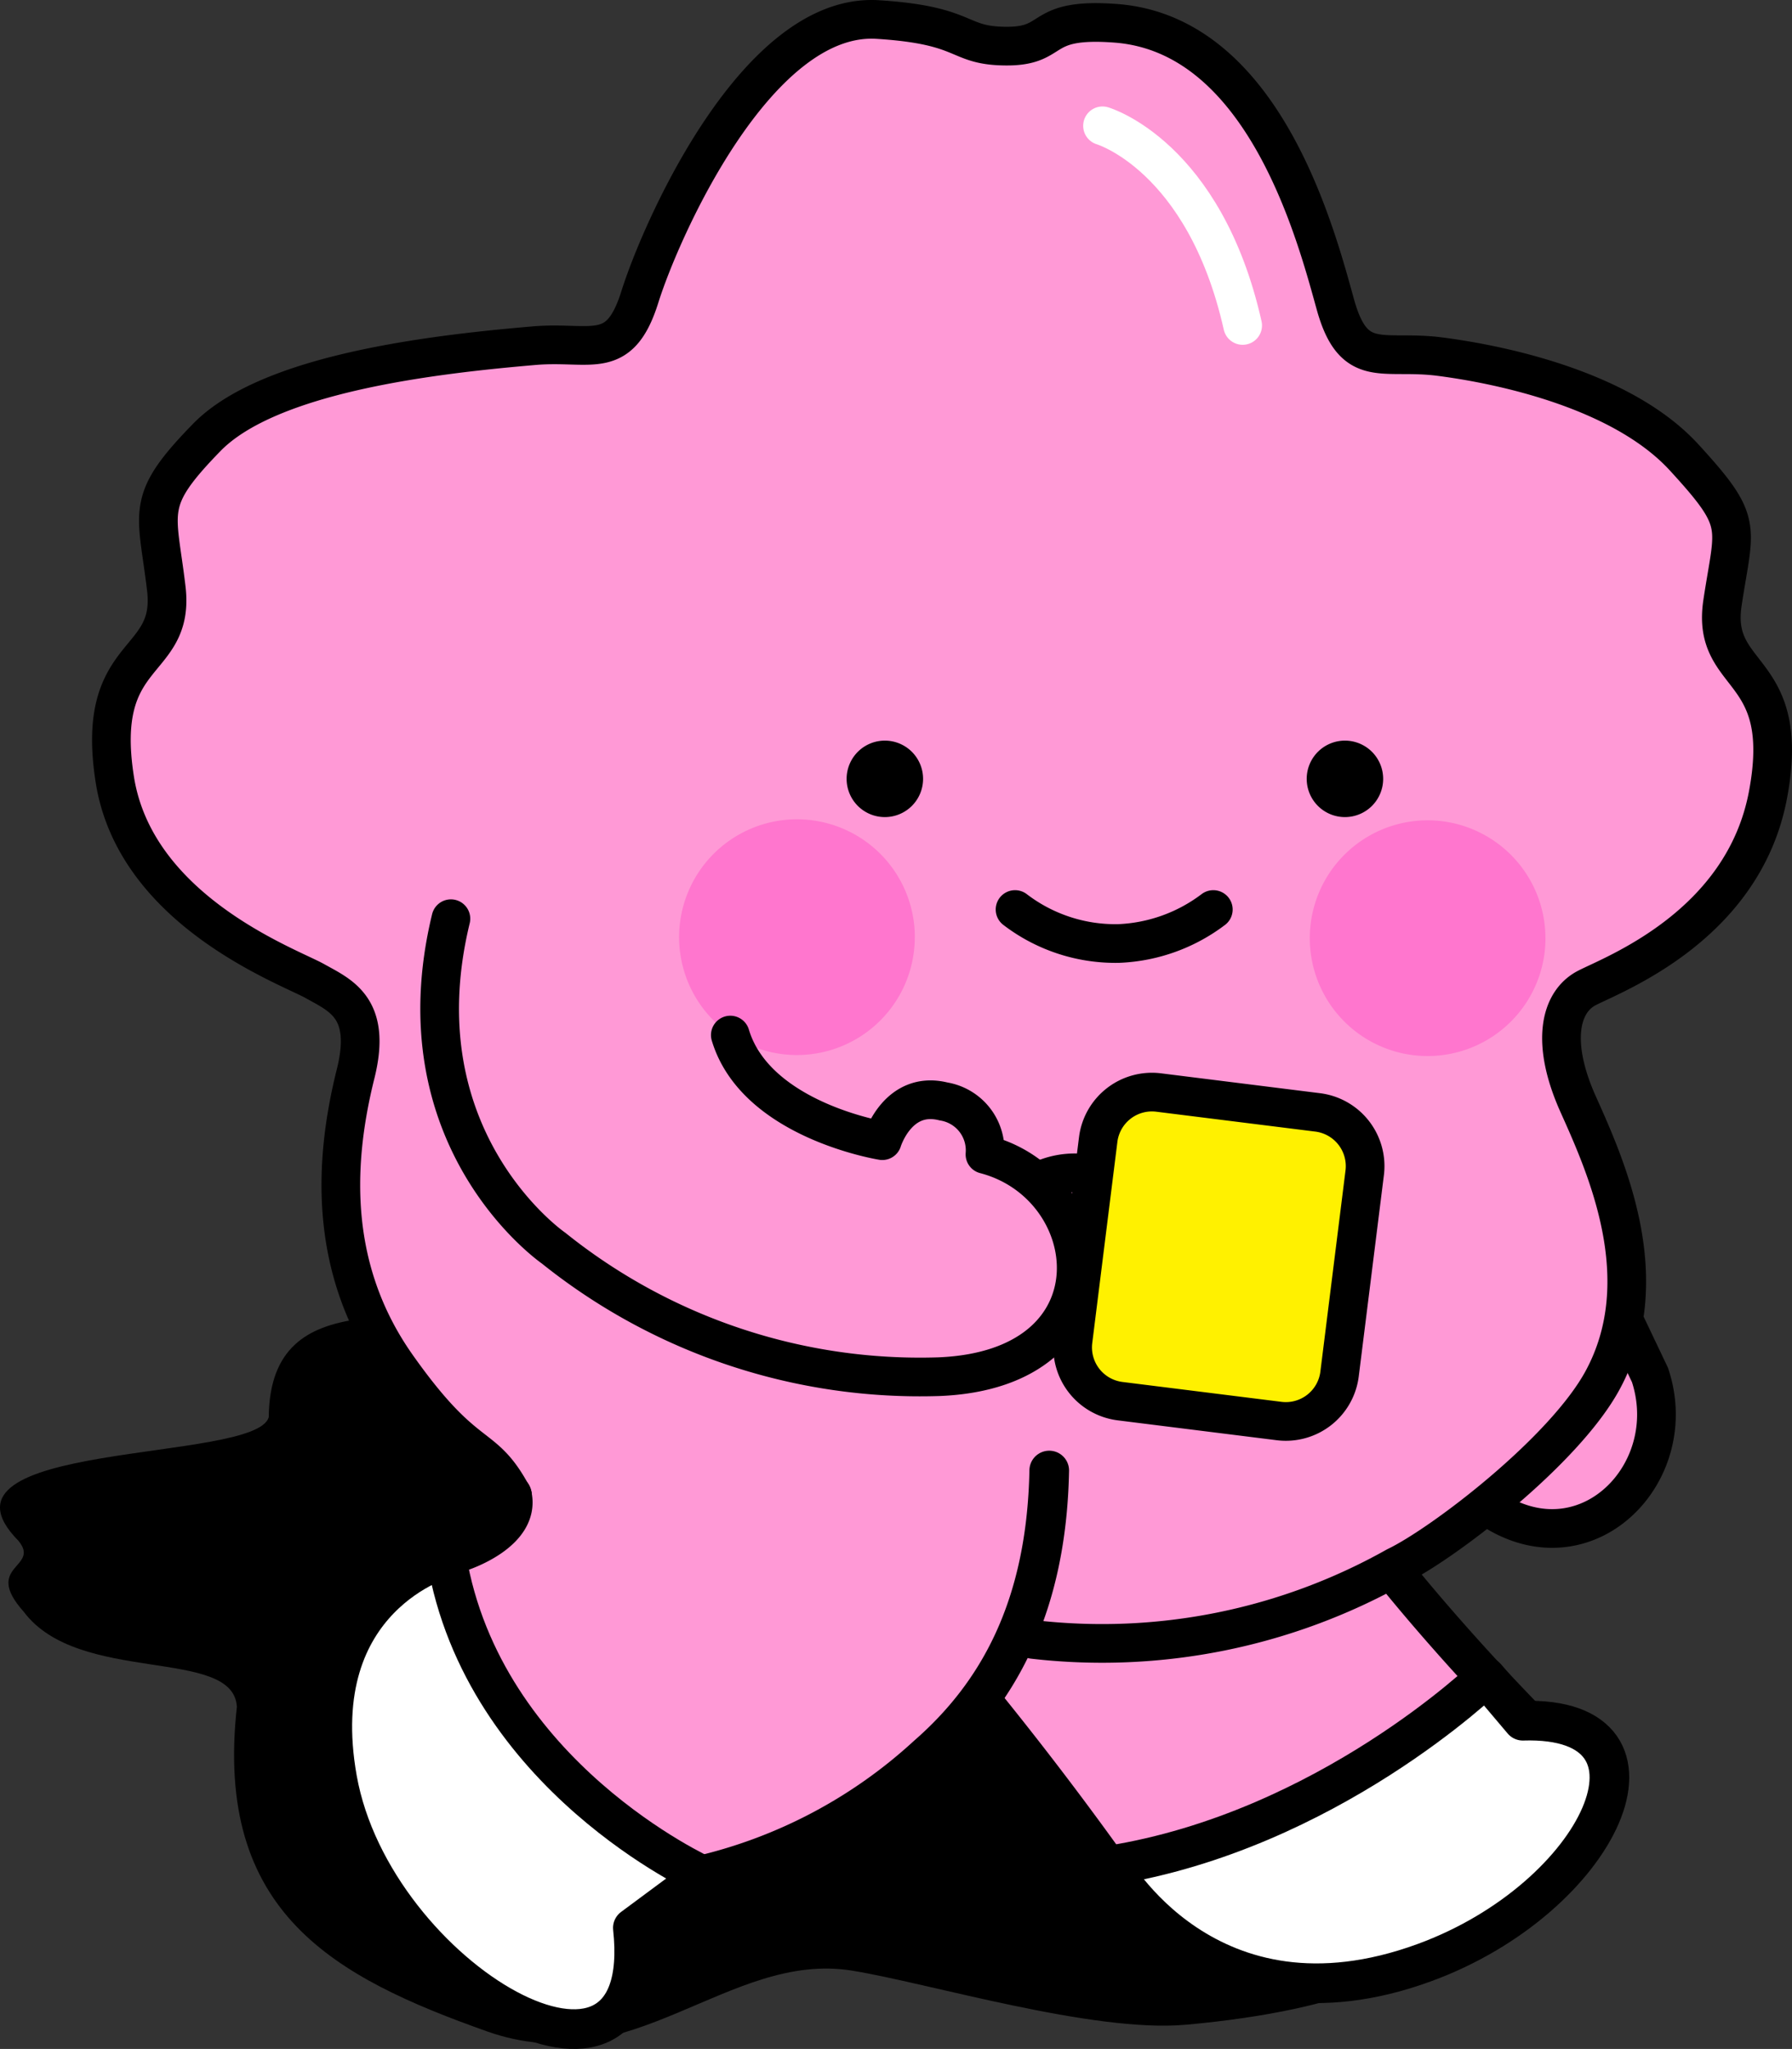 <svg id="그룹_513" data-name="그룹 513" xmlns="http://www.w3.org/2000/svg" xmlns:xlink="http://www.w3.org/1999/xlink" width="87.242" height="99.732" viewBox="0 0 87.242 99.732">
  <rect x="0" y="0" width="87.242" height="99.732" fill="#333333" stroke="none"/>
  <defs>
    <clipPath id="clip-path">
      <rect id="사각형_296" data-name="사각형 296" width="87.242" height="99.732" fill="none"/>
    </clipPath>
    <clipPath id="clip-path-2">
      <rect id="사각형_295" data-name="사각형 295" width="87.242" height="99.732" transform="translate(0 0)" fill="none"/>
    </clipPath>
    <clipPath id="clip-path-3">
      <rect id="사각형_293" data-name="사각형 293" width="71.863" height="35.974" transform="translate(0 63.488)" fill="none"/>
    </clipPath>
  </defs>
  <g id="그룹_512" data-name="그룹 512" clip-path="url(#clip-path)">
    <g id="그룹_511" data-name="그룹 511">
      <g id="그룹_510" data-name="그룹 510" clip-path="url(#clip-path-2)">
        <g id="그룹_509" data-name="그룹 509" style="mix-blend-mode: soft-light;isolation: isolate">
          <g id="그룹_508" data-name="그룹 508">
            <g id="그룹_507" data-name="그룹 507" clip-path="url(#clip-path-3)">
              <path id="패스_10491" data-name="패스 10491" d="M57.725,98.554c-4.507.409-12.552-2.038-16.248-2.634-6.009-.969-10.716,5.464-17.766,2.958-7.41-2.634-13.294-5.745-12.179-15.8-.168-2.938-7.7-1.044-10.379-4.629-2.025-2.27.853-2.124-.259-3.454-4.851-4.93,11.585-3.766,12.189-6.016.067-6.777,7.462-4.1,11.942-5.477,7.938-.312,9.424,5.171,15.292,4.295,2.833.09,11.837-.237,13.911,3.354.983,1.406,3.623.866,5.182,3.293,1.613,2.513,11.263.513,10.509.784-13.594,4.889-8.7,7.751-7.185,10.345,1.609,2.744,11.3-1.548,8.681,5.01,0,0,2.591,6.5-13.69,7.972"/>
            </g>
          </g>
        </g>
        <path id="패스_10492" data-name="패스 10492" d="M30.914,64.113c2.876,5.257,9.616,10.4,11.778,12.7A169.084,169.084,0,0,1,54.44,91.567c6.727,6.941,8.185-.686,8.185-.686l11.864-6.964S65,74.377,62.778,68.7" fill="#ff99d6"/>
        <path id="패스_10493" data-name="패스 10493" d="M30.914,64.113c2.876,5.257,9.616,10.4,11.778,12.7A169.084,169.084,0,0,1,54.44,91.567c6.727,6.941,8.185-.686,8.185-.686l11.864-6.964S65,74.377,62.778,68.7" fill="none" stroke="#000" stroke-linecap="round" stroke-linejoin="round" stroke-width="1.93"/>
        <path id="패스_10494" data-name="패스 10494" d="M72.342,81.635s-7.731,7.484-18.3,9.165c0,0,4.711,8.607,15.3,4.732,8.607-3.149,12.677-12.02,4.794-11.777Z" fill="#fff"/>
        <path id="패스_10495" data-name="패스 10495" d="M72.342,81.635s-7.731,7.484-18.3,9.165c0,0,4.711,8.607,15.3,4.732,8.607-3.149,12.677-12.02,4.794-11.777Z" fill="none" stroke="#000" stroke-linecap="round" stroke-linejoin="round" stroke-width="1.93"/>
        <path id="패스_10496" data-name="패스 10496" d="M64.732,48.359S63.615,61.815,70.1,70.936c5.2,7.314,12.107,1.621,10.227-4.011L78.172,62.4a33.514,33.514,0,0,1-1.733-8.449" fill="#ff99d6"/>
        <path id="패스_10497" data-name="패스 10497" d="M64.732,48.359S63.615,61.815,70.1,70.936c5.2,7.314,12.107,1.621,10.227-4.011L78.172,62.4a33.514,33.514,0,0,1-1.733-8.449" fill="none" stroke="#000" stroke-linecap="round" stroke-linejoin="round" stroke-width="1.883"/>
        <path id="패스_10498" data-name="패스 10498" d="M24.953,72.8c-1.474-2.761-2.186-1.432-5.629-6.306-3.2-4.534-3.175-9.569-2.013-14.22.807-3.226-.733-3.82-1.993-4.526s-8.733-3.4-9.732-9.823,2.962-5.448,2.51-9.277S7,24.435,10.067,21.291,21.2,17.239,25.99,16.827c2.8-.24,4.162.819,5.163-2.38S36.831.581,42.73.951c4.474.28,3.811,1.294,6.291,1.294s1.42-1.406,5.309-1.11c7.275.555,9.786,10.475,10.686,13.7S67.316,17,70.1,17.359c3.169.409,8.923,1.672,11.885,4.9s2.445,3.273,1.873,7.087,3.417,2.946,2.215,9.343-7.547,8.737-8.828,9.406-1.773,2.622-.414,5.652,3.841,8.523,1.2,13.417c-1.878,3.486-7.839,8.02-10.066,9.084A29.216,29.216,0,0,1,50.3,79.8" fill="#ff99d6"/>
        <path id="패스_10499" data-name="패스 10499" d="M24.953,72.8c-1.474-2.761-2.186-1.432-5.629-6.306-3.2-4.534-3.175-9.569-2.013-14.22.807-3.226-.733-3.82-1.993-4.526s-8.733-3.4-9.732-9.823,2.962-5.448,2.51-9.277S7,24.435,10.067,21.291,21.2,17.239,25.99,16.827c2.8-.24,4.162.819,5.163-2.38S36.831.581,42.73.951c4.474.28,3.811,1.294,6.291,1.294s1.42-1.406,5.309-1.11c7.275.555,9.786,10.475,10.686,13.7S67.316,17,70.1,17.359c3.169.409,8.923,1.672,11.885,4.9s2.445,3.273,1.873,7.087,3.417,2.946,2.215,9.343-7.547,8.737-8.828,9.406-1.773,2.622-.414,5.652,3.841,8.523,1.2,13.417c-1.878,3.486-7.839,8.02-10.066,9.084A29.216,29.216,0,0,1,50.3,79.8" fill="none" stroke="#000" stroke-linecap="round" stroke-linejoin="round" stroke-width="1.883"/>
        <path id="패스_10500" data-name="패스 10500" d="M44.939,37.911a1.861,1.861,0,1,1-1.861-1.861,1.861,1.861,0,0,1,1.861,1.861"/>
        <path id="패스_10501" data-name="패스 10501" d="M67.338,37.911a1.861,1.861,0,1,1-1.861-1.861,1.861,1.861,0,0,1,1.861,1.861"/>
        <path id="패스_10502" data-name="패스 10502" d="M49.417,44.271a8.037,8.037,0,0,0,5.043,1.654,8.173,8.173,0,0,0,4.609-1.654" fill="none" stroke="#000" stroke-linecap="round" stroke-linejoin="round" stroke-width="1.883"/>
        <path id="패스_10503" data-name="패스 10503" d="M44.536,45.618A5.737,5.737,0,1,1,38.8,39.88a5.738,5.738,0,0,1,5.738,5.738" fill="#ff76ce"/>
        <path id="패스_10504" data-name="패스 10504" d="M53.651,65.085l-1.822-.228A3.912,3.912,0,0,1,48.444,60.5h0A3.911,3.911,0,0,1,52.8,57.116l1.821.228a3.9,3.9,0,1,1-.969,7.741Z" fill="none" stroke="#000" stroke-linecap="round" stroke-linejoin="round" stroke-width="1.883"/>
        <path id="패스_10505" data-name="패스 10505" d="M62.275,69.172l-7.744-.97a2.644,2.644,0,0,1-2.289-2.945l1.226-9.793a2.646,2.646,0,0,1,2.945-2.289l7.744.97a2.645,2.645,0,0,1,2.289,2.945L65.22,66.883a2.646,2.646,0,0,1-2.945,2.289" fill="#fff100"/>
        <path id="사각형_294" data-name="사각형 294" d="M2.638,0h9.869a2.637,2.637,0,0,1,2.637,2.637v7.805a2.637,2.637,0,0,1-2.637,2.637H2.637A2.637,2.637,0,0,1,0,10.442v-7.8A2.638,2.638,0,0,1,2.638,0Z" transform="matrix(0.124, -0.992, 0.992, 0.124, 51.914, 67.874)" fill="none" stroke="#000" stroke-linecap="round" stroke-linejoin="round" stroke-width="1.883"/>
        <path id="패스_10506" data-name="패스 10506" d="M75.24,45.667A5.737,5.737,0,1,1,69.5,39.929a5.738,5.738,0,0,1,5.738,5.738" fill="#ff76ce"/>
        <path id="패스_10507" data-name="패스 10507" d="M53.675,6.124s4.962,1.447,6.823,9.718" fill="none" stroke="#fff" stroke-linecap="round" stroke-linejoin="round" stroke-width="1.883"/>
        <path id="패스_10508" data-name="패스 10508" d="M35.555,50.382c1.248,4.159,7.4,5.14,7.4,5.14s.749-2.469,2.982-1.909a2.41,2.41,0,0,1,2.015,2.577c5.778,1.506,6.785,10.451-2.232,10.82a28.506,28.506,0,0,1-18.768-6.256s-7.619-5.245-5-16.036" fill="#ff99d6"/>
        <path id="패스_10509" data-name="패스 10509" d="M35.555,50.382c1.248,4.159,7.4,5.14,7.4,5.14s.749-2.469,2.982-1.909a2.41,2.41,0,0,1,2.015,2.577c5.778,1.506,6.785,10.451-2.232,10.82a28.506,28.506,0,0,1-18.768-6.256s-7.619-5.245-5-16.036" fill="none" stroke="#000" stroke-linecap="round" stroke-linejoin="round" stroke-width="1.883"/>
        <path id="패스_10510" data-name="패스 10510" d="M24.914,72.749c.463,1.833-2.5,2.778-2.5,2.778-7.56,3.519,1.16,11.105,1.16,11.105l10.592,4.645a24.561,24.561,0,0,0,10.98-5.829c3.41-2.975,5.807-7.187,5.935-13.87" fill="#ff99d6"/>
        <path id="패스_10511" data-name="패스 10511" d="M24.914,72.749c.463,1.833-2.5,2.778-2.5,2.778-7.56,3.519,1.16,11.105,1.16,11.105l10.592,4.645a24.561,24.561,0,0,0,10.98-5.829c3.41-2.975,5.807-7.187,5.935-13.87" fill="none" stroke="#000" stroke-linecap="round" stroke-linejoin="round" stroke-width="1.93"/>
        <path id="패스_10512" data-name="패스 10512" d="M34.237,91.3s-10.723-4.841-12.5-15.484c0,0-6.915,1.838-5.321,10.783C18.161,96.38,31.944,104.26,30.81,93.84Z" fill="#fff"/>
        <path id="패스_10513" data-name="패스 10513" d="M34.237,91.3s-10.723-4.841-12.5-15.484c0,0-6.915,1.838-5.321,10.783C18.161,96.38,31.944,104.26,30.81,93.84Z" fill="none" stroke="#000" stroke-linecap="round" stroke-linejoin="round" stroke-width="1.93"/>
      </g>
    </g>
  </g>
</svg>
